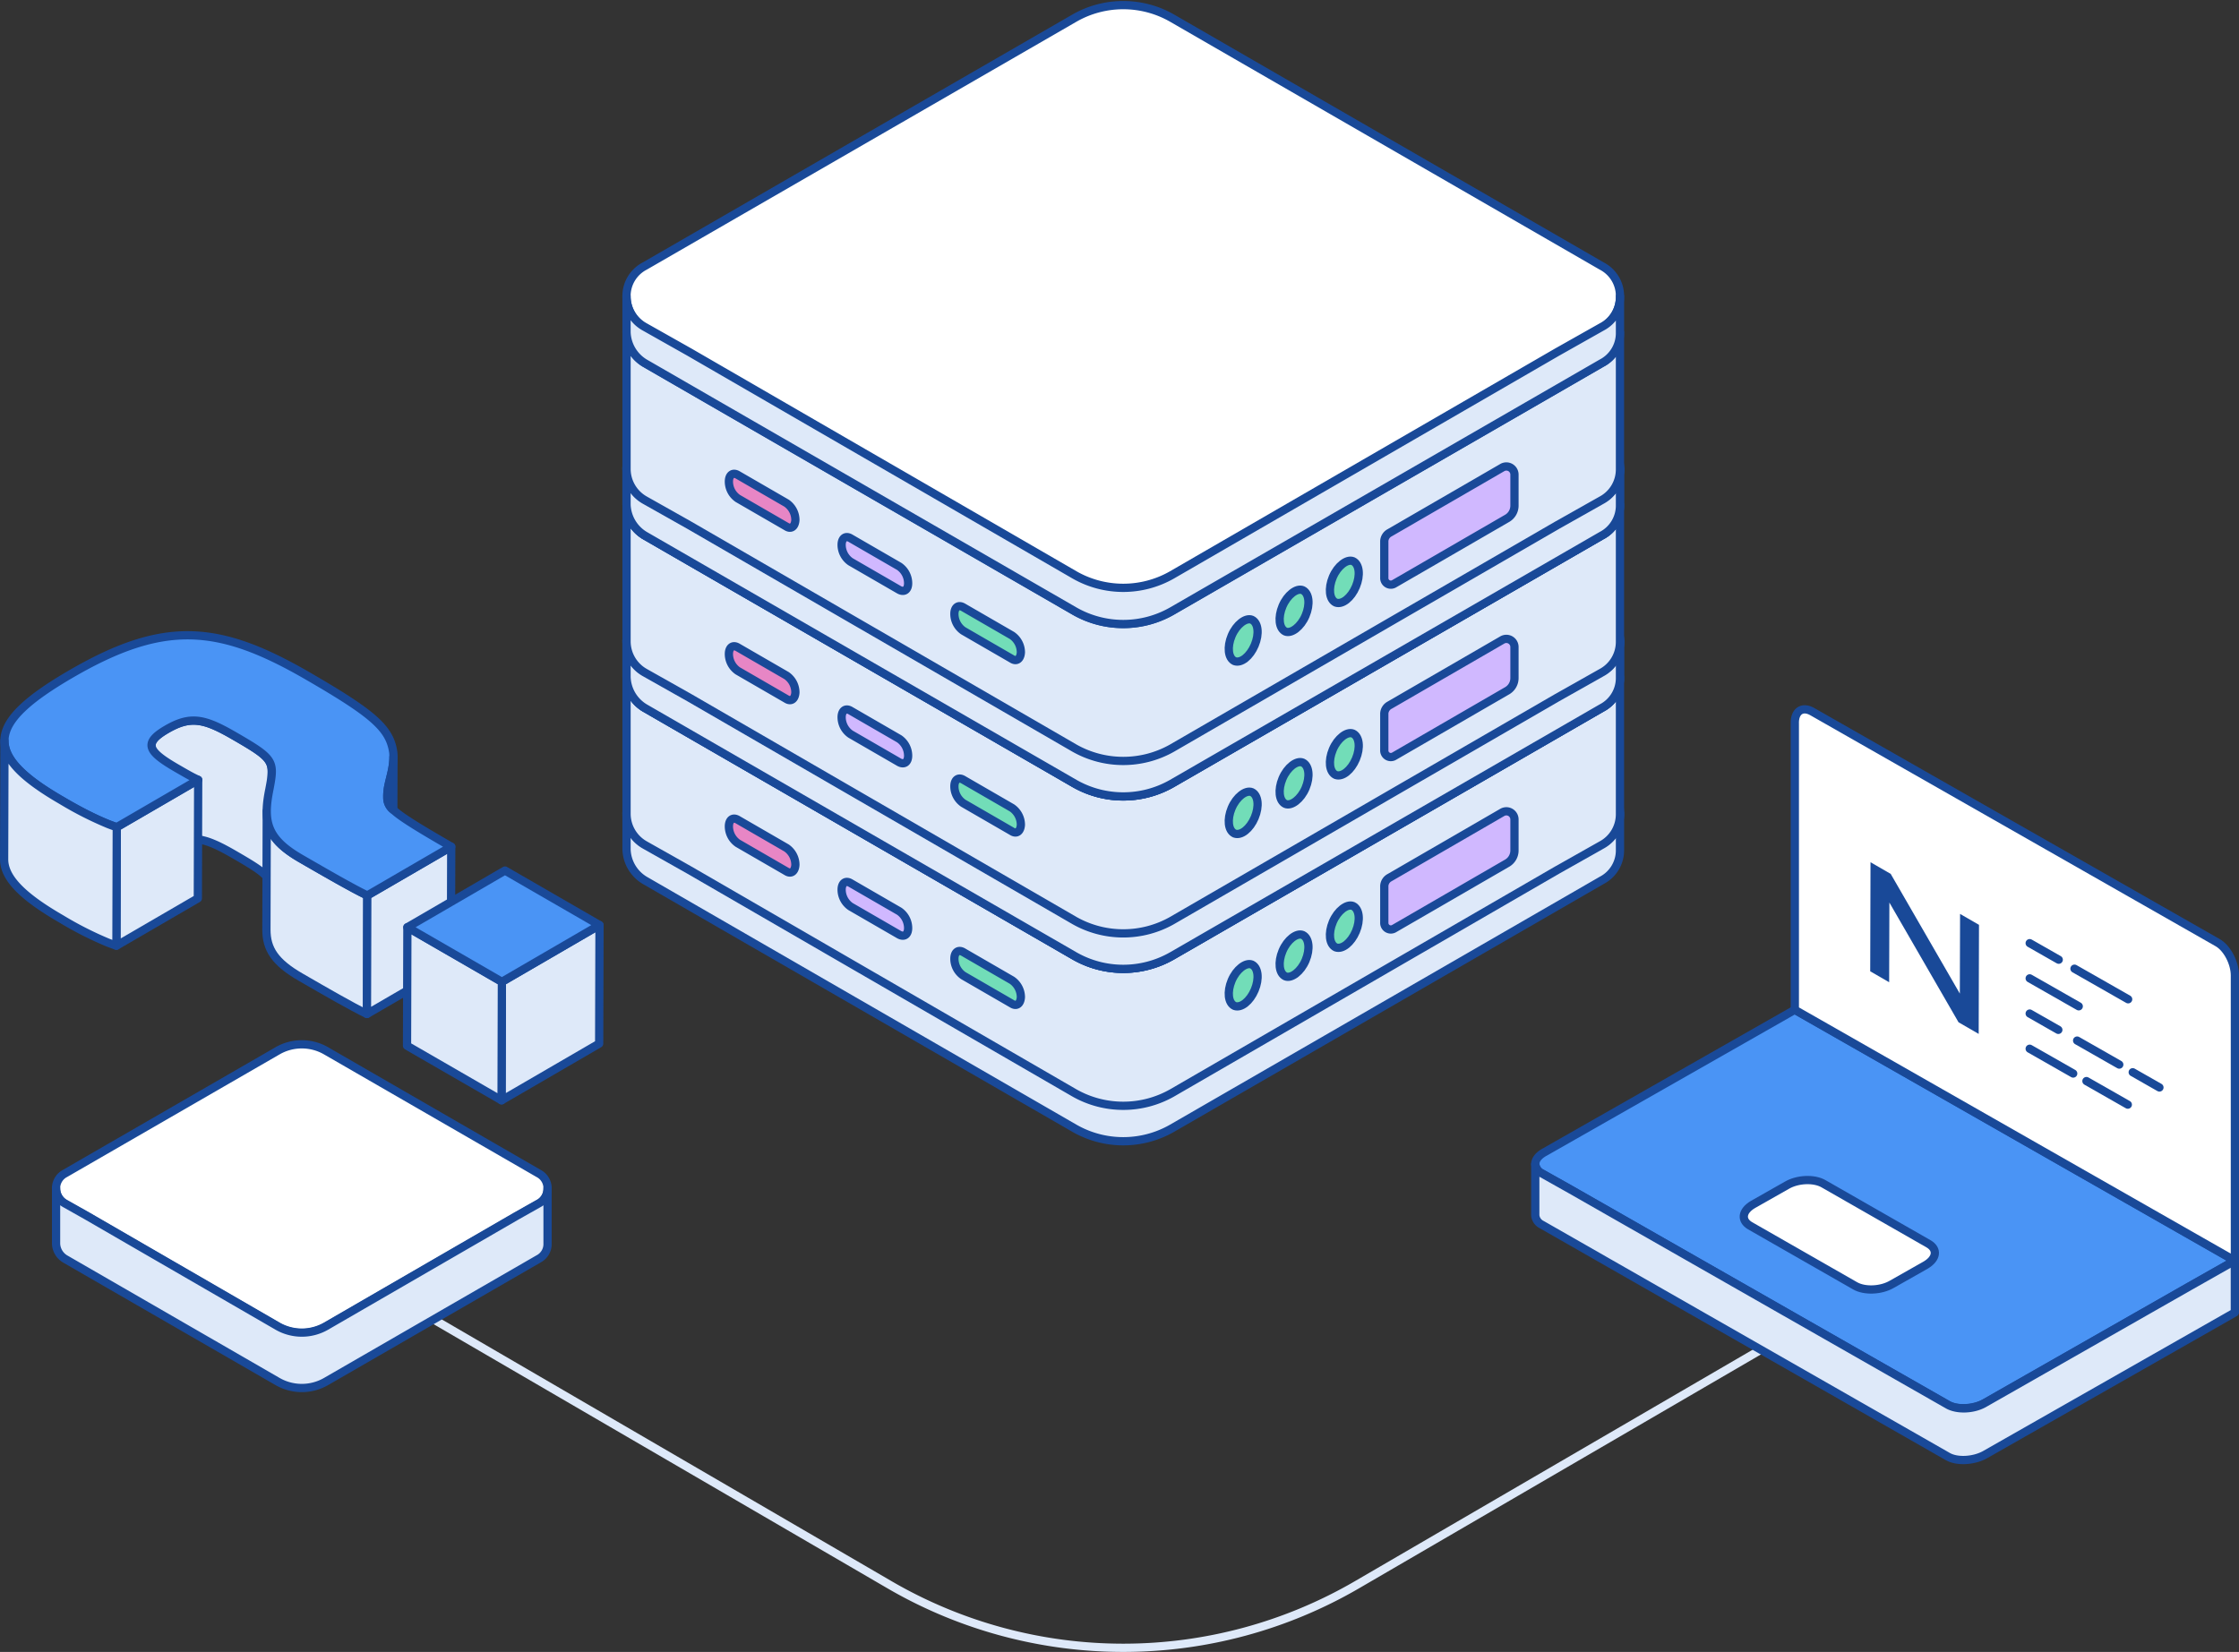 <svg xmlns="http://www.w3.org/2000/svg" width="542.802" height="400.57" viewBox="0 0 542.802 400.57">
  <rect x="0" y="0" width="542.802" height="400.57" fill="#333333" stroke="none"/>
  <g id="Why_do_you_want_to_have_a_VPS_" data-name="Why do you want to have a VPS?" transform="translate(4878.707 -1187.125)">
    <g id="Group_4759" data-name="Group 4759">
      <g id="Group_4763" data-name="Group 4763">
        <g id="Group_4759-2" data-name="Group 4759-2">
          <g id="Group_57" data-name="Group 57">
            <g id="Group_56" data-name="Group 56">
              <g id="Group_55" data-name="Group 55">
                <path id="Path_5255" data-name="Path 5255" d="M-4500.942,1398.114l-93.4,54.043a23.81,23.81,0,0,1-23.558,0l-93.4-54.043,93.4-54.043a23.8,23.8,0,0,1,23.558,0Z" fill="#fff" stroke="#194998" stroke-linecap="round" stroke-linejoin="round" stroke-width="2"/>
              </g>
            </g>
            <g id="Group_56-2" data-name="Group 56-2">
              <g id="Group_55-2" data-name="Group 55-2">
                <path id="Path_5256" data-name="Path 5256" d="M-4485.976,1384.535a8.489,8.489,0,0,1-4.435,7.481l-10.809,6.1-93.4,54.043a23.811,23.811,0,0,1-23.556,0l-93.4-54.043-10.809-6.1a8.734,8.734,0,0,1-4.435-7.481,8.2,8.2,0,0,1,4.435-7.484l104.208-60.14a23.8,23.8,0,0,1,23.556,0l104.208,60.14A8.192,8.192,0,0,1-4485.976,1384.535Z" fill="#fff" stroke="#194998" stroke-linecap="round" stroke-linejoin="round" stroke-width="2"/>
              </g>
            </g>
          </g>
          <path id="Path_5257" data-name="Path 5257" d="M-4485.976,1384.348v8.773a8.2,8.2,0,0,1-4.435,7.483l-104.208,60.14a23.8,23.8,0,0,1-23.556,0l-104.208-60.14a9.09,9.09,0,0,1-4.435-7.483v-8.773a8.487,8.487,0,0,0,4.435,7.481l10.809,6.1,93.4,54.043a23.81,23.81,0,0,0,23.556,0l93.4-54.043,10.809-6.1A8.191,8.191,0,0,0-4485.976,1384.348Z" fill="#dee9f9" stroke="#194998" stroke-linecap="round" stroke-linejoin="round" stroke-width="2"/>
          <path id="Path_5258" data-name="Path 5258" d="M-4485.978,1351.317v33.229a8.457,8.457,0,0,1-4.44,7.472l-10.81,6.1-93.379,54.054a23.952,23.952,0,0,1-11.791,3.094,23.974,23.974,0,0,1-11.791-3.094l-93.377-54.054-10.81-6.1a8.7,8.7,0,0,1-4.44-7.472v-33.229a9.055,9.055,0,0,0,4.44,7.474l15.8,9.125,88.384,51.022a23.672,23.672,0,0,0,11.791,3.125,23.675,23.675,0,0,0,11.791-3.125l88.386-51.022,15.8-9.125A8.169,8.169,0,0,0-4485.978,1351.317Z" fill="#dee9f9" stroke="#194998" stroke-linecap="round" stroke-linejoin="round" stroke-width="2"/>
        </g>
        <g id="Group_4760" data-name="Group 4760">
          <g id="Group_57-2" data-name="Group 57-2">
            <g id="Group_56-3" data-name="Group 56-3">
              <g id="Group_55-3" data-name="Group 55-3">
                <path id="Path_5259" data-name="Path 5259" d="M-4500.942,1356.306l-93.4,54.043a23.8,23.8,0,0,1-23.558,0l-93.4-54.043,93.4-54.043a23.82,23.82,0,0,1,23.558,0Z" fill="#fff" stroke="#194998" stroke-linecap="round" stroke-linejoin="round" stroke-width="2"/>
              </g>
            </g>
            <g id="Group_56-4" data-name="Group 56-4">
              <g id="Group_55-4" data-name="Group 55-4">
                <path id="Path_5260" data-name="Path 5260" d="M-4485.976,1342.726a8.493,8.493,0,0,1-4.435,7.484l-10.809,6.1-93.4,54.043a23.8,23.8,0,0,1-23.556,0l-93.4-54.043-10.809-6.1a8.739,8.739,0,0,1-4.435-7.484,8.2,8.2,0,0,1,4.435-7.483l104.208-60.14a23.81,23.81,0,0,1,23.556,0l104.208,60.14A8.2,8.2,0,0,1-4485.976,1342.726Z" fill="#fff" stroke="#194998" stroke-linecap="round" stroke-linejoin="round" stroke-width="2"/>
              </g>
            </g>
          </g>
          <path id="Path_5261" data-name="Path 5261" d="M-4485.976,1342.543v8.775a8.19,8.19,0,0,1-4.435,7.482l-104.207,60.143a23.81,23.81,0,0,1-23.556,0l-104.208-60.142a9.088,9.088,0,0,1-4.435-7.482v-8.776a8.492,8.492,0,0,0,4.435,7.483l10.809,6.1,93.4,54.043a23.8,23.8,0,0,0,23.556,0l93.4-54.043,10.809-6.1A8.2,8.2,0,0,0-4485.976,1342.543Z" fill="#dee9f9" stroke="#194998" stroke-linecap="round" stroke-linejoin="round" stroke-width="2"/>
        </g>
        <g id="Group_4761" data-name="Group 4761">
          <path id="Path_5262" data-name="Path 5262" d="M-4543.113,1401.935v8.892a1.587,1.587,0,0,0,1.486,1.682,1.591,1.591,0,0,0,.954-.248l27.255-15.779a3.559,3.559,0,0,0,1.864-3.156v-7.453a1.972,1.972,0,0,0-1.924-2.018,1.977,1.977,0,0,0-1.088.3l-27.255,15.78A2.425,2.425,0,0,0-4543.113,1401.935Z" fill="#d0b8ff" stroke="#194998" stroke-linecap="round" stroke-linejoin="round" stroke-width="2"/>
          <path id="Path_5263" data-name="Path 5263" d="M-4554.875,1416.852c-1.578-.718-1.866-3.442-.718-6.168s3.444-4.448,4.878-3.874c1.578.718,1.864,3.444.718,6.168S-4553.3,1417.426-4554.875,1416.852Z" fill="#72ddb8" stroke="#194998" stroke-linecap="round" stroke-linejoin="round" stroke-width="2"/>
          <path id="Path_5264" data-name="Path 5264" d="M-4567.069,1423.882c-1.578-.718-1.864-3.444-.716-6.169s3.442-4.446,4.876-3.872c1.578.716,1.866,3.442.718,6.168S-4565.635,1424.456-4567.069,1423.882Z" fill="#72ddb8" stroke="#194998" stroke-linecap="round" stroke-linejoin="round" stroke-width="2"/>
          <path id="Path_5265" data-name="Path 5265" d="M-4579.4,1431.054c-1.578-.718-1.866-3.444-.718-6.168s3.442-4.448,4.878-3.874c1.578.718,1.864,3.444.716,6.168S-4577.826,1431.628-4579.4,1431.054Z" fill="#72ddb8" stroke="#194998" stroke-linecap="round" stroke-linejoin="round" stroke-width="2"/>
        </g>
        <g id="Group_4762" data-name="Group 4762">
          <path id="Path_5266" data-name="Path 5266" d="M-4660.712,1413.771l-11.791-6.816a5,5,0,0,1-2.167-4.092c0-1.6.964-2.325,2.167-1.6l11.791,6.816a4.994,4.994,0,0,1,2.165,4.093C-4658.547,1413.771-4659.509,1414.409-4660.712,1413.771Z" fill="#d0b8ff" stroke="#194998" stroke-linecap="round" stroke-linejoin="round" stroke-width="2"/>
          <path id="Path_5267" data-name="Path 5267" d="M-4688.046,1398.424l-11.789-6.816a4.99,4.99,0,0,1-2.165-4.093c0-1.6.96-2.325,2.165-1.6l11.789,6.816a5,5,0,0,1,2.167,4.092C-4685.957,1398.424-4686.922,1399.145-4688.046,1398.424Z" fill="#e786c5" stroke="#194998" stroke-linecap="round" stroke-linejoin="round" stroke-width="2"/>
          <path id="Path_5268" data-name="Path 5268" d="M-4633.378,1430.519l-11.791-6.818a4.993,4.993,0,0,1-2.165-4.091c0-1.6.962-2.327,2.165-1.6l11.791,6.818a5,5,0,0,1,2.165,4.091C-4631.292,1430.519-4632.255,1431.241-4633.378,1430.519Z" fill="#72ddb8" stroke="#194998" stroke-linecap="round" stroke-linejoin="round" stroke-width="2"/>
        </g>
      </g>
      <g id="Group_4768" data-name="Group 4768">
        <g id="Group_4764" data-name="Group 4764">
          <g id="Group_57-3" data-name="Group 57-3">
            <g id="Group_56-5" data-name="Group 56-5">
              <g id="Group_55-5" data-name="Group 55-5">
                <path id="Path_5269" data-name="Path 5269" d="M-4500.942,1356.307l-93.4,54.043a23.8,23.8,0,0,1-23.558,0l-93.4-54.043,93.4-54.043a23.82,23.82,0,0,1,23.558,0Z" fill="#fff" stroke="#194998" stroke-linecap="round" stroke-linejoin="round" stroke-width="2"/>
              </g>
            </g>
            <g id="Group_56-6" data-name="Group 56-6">
              <g id="Group_55-6" data-name="Group 55-6">
                <path id="Path_5270" data-name="Path 5270" d="M-4485.976,1342.727a8.493,8.493,0,0,1-4.435,7.484l-10.809,6.1-93.4,54.043a23.8,23.8,0,0,1-23.556,0l-93.4-54.043-10.809-6.1a8.739,8.739,0,0,1-4.435-7.484,8.2,8.2,0,0,1,4.435-7.483l104.208-60.14a23.81,23.81,0,0,1,23.556,0l104.208,60.14A8.2,8.2,0,0,1-4485.976,1342.727Z" fill="#fff" stroke="#194998" stroke-linecap="round" stroke-linejoin="round" stroke-width="2"/>
              </g>
            </g>
          </g>
          <path id="Path_5271" data-name="Path 5271" d="M-4485.976,1342.544v8.775a8.19,8.19,0,0,1-4.435,7.482l-104.207,60.143a23.81,23.81,0,0,1-23.556,0l-104.208-60.142a9.088,9.088,0,0,1-4.435-7.482v-8.776a8.492,8.492,0,0,0,4.435,7.483l10.809,6.1,93.4,54.043a23.8,23.8,0,0,0,23.556,0l93.4-54.043,10.809-6.1A8.2,8.2,0,0,0-4485.976,1342.544Z" fill="#dee9f9" stroke="#194998" stroke-linecap="round" stroke-linejoin="round" stroke-width="2"/>
          <path id="Path_5272" data-name="Path 5272" d="M-4485.978,1309.512v33.23a8.46,8.46,0,0,1-4.44,7.472l-10.81,6.095-93.379,54.054a23.962,23.962,0,0,1-11.791,3.092,23.962,23.962,0,0,1-11.791-3.092l-93.377-54.054-10.81-6.095a8.7,8.7,0,0,1-4.44-7.472v-33.23a9.047,9.047,0,0,0,4.44,7.472l15.8,9.127,88.384,51.022a23.67,23.67,0,0,0,11.791,3.123,23.663,23.663,0,0,0,11.791-3.123l88.386-51.022,15.8-9.127A8.164,8.164,0,0,0-4485.978,1309.512Z" fill="#dee9f9" stroke="#194998" stroke-linecap="round" stroke-linejoin="round" stroke-width="2"/>
        </g>
        <g id="Group_4765" data-name="Group 4765">
          <g id="Group_57-4" data-name="Group 57-4">
            <g id="Group_56-7" data-name="Group 56-7">
              <g id="Group_55-7" data-name="Group 55-7">
                <path id="Path_5273" data-name="Path 5273" d="M-4500.942,1314.5l-93.4,54.043a23.815,23.815,0,0,1-23.558,0l-93.4-54.043,93.4-54.043a23.8,23.8,0,0,1,23.558,0Z" fill="#fff" stroke="#194998" stroke-linecap="round" stroke-linejoin="round" stroke-width="2"/>
              </g>
            </g>
            <g id="Group_56-8" data-name="Group 56-8">
              <g id="Group_55-8" data-name="Group 55-8">
                <path id="Path_5274" data-name="Path 5274" d="M-4485.976,1300.92a8.493,8.493,0,0,1-4.435,7.484l-10.809,6.1-93.4,54.043a23.8,23.8,0,0,1-23.556,0l-93.4-54.043-10.809-6.1a8.739,8.739,0,0,1-4.435-7.484,8.2,8.2,0,0,1,4.435-7.483l104.208-60.14a23.8,23.8,0,0,1,23.556,0l104.208,60.14A8.2,8.2,0,0,1-4485.976,1300.92Z" fill="#fff" stroke="#194998" stroke-linecap="round" stroke-linejoin="round" stroke-width="2"/>
              </g>
            </g>
          </g>
          <path id="Path_5275" data-name="Path 5275" d="M-4485.976,1300.734v8.773a8.2,8.2,0,0,1-4.435,7.483l-104.208,60.14a23.8,23.8,0,0,1-23.556,0l-104.208-60.14a9.091,9.091,0,0,1-4.435-7.483v-8.773a8.492,8.492,0,0,0,4.435,7.483l10.809,6.1,93.4,54.043a23.8,23.8,0,0,0,23.556,0l93.4-54.043,10.809-6.1A8.2,8.2,0,0,0-4485.976,1300.734Z" fill="#dee9f9" stroke="#194998" stroke-linecap="round" stroke-linejoin="round" stroke-width="2"/>
        </g>
        <g id="Group_4766" data-name="Group 4766">
          <path id="Path_5276" data-name="Path 5276" d="M-4543.113,1360.129v8.892a1.587,1.587,0,0,0,1.489,1.681,1.59,1.59,0,0,0,.951-.247l27.255-15.779a3.562,3.562,0,0,0,1.864-3.156v-7.458a1.971,1.971,0,0,0-1.924-2.017,1.969,1.969,0,0,0-1.088.3l-27.255,15.777A2.43,2.43,0,0,0-4543.113,1360.129Z" fill="#d0b8ff" stroke="#194998" stroke-linecap="round" stroke-linejoin="round" stroke-width="2"/>
          <path id="Path_5277" data-name="Path 5277" d="M-4554.875,1375.046c-1.578-.718-1.866-3.444-.718-6.17s3.444-4.446,4.878-3.872c1.578.716,1.864,3.442.718,6.168S-4553.3,1375.62-4554.875,1375.046Z" fill="#72ddb8" stroke="#194998" stroke-linecap="round" stroke-linejoin="round" stroke-width="2"/>
          <path id="Path_5278" data-name="Path 5278" d="M-4567.069,1382.074c-1.578-.716-1.864-3.442-.716-6.167s3.442-4.446,4.876-3.874c1.578.718,1.866,3.444.718,6.17S-4565.635,1382.648-4567.069,1382.074Z" fill="#72ddb8" stroke="#194998" stroke-linecap="round" stroke-linejoin="round" stroke-width="2"/>
          <path id="Path_5279" data-name="Path 5279" d="M-4579.4,1389.247c-1.578-.718-1.866-3.444-.718-6.169s3.442-4.446,4.878-3.872c1.578.716,1.864,3.442.716,6.168S-4577.826,1389.82-4579.4,1389.247Z" fill="#72ddb8" stroke="#194998" stroke-linecap="round" stroke-linejoin="round" stroke-width="2"/>
        </g>
        <g id="Group_4767" data-name="Group 4767">
          <path id="Path_5280" data-name="Path 5280" d="M-4660.712,1371.965l-11.791-6.818a5,5,0,0,1-2.167-4.091c0-1.6.964-2.327,2.167-1.6l11.791,6.818a5,5,0,0,1,2.165,4.091C-4658.547,1371.965-4659.509,1372.607-4660.712,1371.965Z" fill="#d0b8ff" stroke="#194998" stroke-linecap="round" stroke-linejoin="round" stroke-width="2"/>
          <path id="Path_5281" data-name="Path 5281" d="M-4688.046,1356.623l-11.789-6.818a4.988,4.988,0,0,1-2.165-4.091c0-1.6.96-2.327,2.165-1.6l11.789,6.816a4.993,4.993,0,0,1,2.167,4.091C-4685.957,1356.623-4686.922,1357.34-4688.046,1356.623Z" fill="#e786c5" stroke="#194998" stroke-linecap="round" stroke-linejoin="round" stroke-width="2"/>
          <path id="Path_5282" data-name="Path 5282" d="M-4633.378,1388.713l-11.791-6.816a4.994,4.994,0,0,1-2.165-4.091c0-1.6.962-2.327,2.165-1.6l11.791,6.818a5,5,0,0,1,2.165,4.091C-4631.292,1388.713-4632.255,1389.434-4633.378,1388.713Z" fill="#72ddb8" stroke="#194998" stroke-linecap="round" stroke-linejoin="round" stroke-width="2"/>
        </g>
      </g>
      <g id="Group_4773" data-name="Group 4773">
        <g id="Group_4769" data-name="Group 4769">
          <g id="Group_57-5" data-name="Group 57-5">
            <g id="Group_56-9" data-name="Group 56-9">
              <g id="Group_55-9" data-name="Group 55-9">
                <path id="Path_5283" data-name="Path 5283" d="M-4500.942,1314.5l-93.4,54.043a23.815,23.815,0,0,1-23.558,0l-93.4-54.043,93.4-54.043a23.8,23.8,0,0,1,23.558,0Z" fill="#fff" stroke="#194998" stroke-linecap="round" stroke-linejoin="round" stroke-width="2"/>
              </g>
            </g>
            <g id="Group_56-10" data-name="Group 56-10">
              <g id="Group_55-10" data-name="Group 55-10">
                <path id="Path_5284" data-name="Path 5284" d="M-4485.976,1300.919a8.493,8.493,0,0,1-4.435,7.484l-10.809,6.1-93.4,54.043a23.8,23.8,0,0,1-23.556,0l-93.4-54.043-10.809-6.1a8.739,8.739,0,0,1-4.435-7.484,8.2,8.2,0,0,1,4.435-7.483l104.208-60.14a23.8,23.8,0,0,1,23.556,0l104.208,60.14A8.2,8.2,0,0,1-4485.976,1300.919Z" fill="#fff" stroke="#194998" stroke-linecap="round" stroke-linejoin="round" stroke-width="2"/>
              </g>
            </g>
          </g>
          <path id="Path_5285" data-name="Path 5285" d="M-4485.976,1300.733v8.773a8.2,8.2,0,0,1-4.435,7.483l-104.208,60.14a23.8,23.8,0,0,1-23.556,0l-104.208-60.14a9.091,9.091,0,0,1-4.435-7.483v-8.773a8.492,8.492,0,0,0,4.435,7.483l10.809,6.1,93.4,54.043a23.8,23.8,0,0,0,23.556,0l93.4-54.043,10.809-6.1A8.2,8.2,0,0,0-4485.976,1300.733Z" fill="#dee9f9" stroke="#194998" stroke-linecap="round" stroke-linejoin="round" stroke-width="2"/>
          <path id="Path_5286" data-name="Path 5286" d="M-4485.978,1267.7v33.228a8.456,8.456,0,0,1-4.44,7.473l-10.81,6.095-93.379,54.054a23.962,23.962,0,0,1-11.791,3.094,23.973,23.973,0,0,1-11.791-3.094l-93.377-54.054-10.81-6.095a8.7,8.7,0,0,1-4.44-7.473V1267.7a9.051,9.051,0,0,0,4.44,7.472l15.8,9.127,88.384,51.022a23.669,23.669,0,0,0,11.791,3.123,23.662,23.662,0,0,0,11.791-3.123l88.386-51.022,15.8-9.127A8.167,8.167,0,0,0-4485.978,1267.7Z" fill="#dee9f9" stroke="#194998" stroke-linecap="round" stroke-linejoin="round" stroke-width="2"/>
        </g>
        <g id="Group_4770" data-name="Group 4770">
          <g id="Group_57-6" data-name="Group 57-6">
            <g id="Group_56-11" data-name="Group 56-11">
              <g id="Group_55-11" data-name="Group 55-11">
                <path id="Path_5287" data-name="Path 5287" d="M-4500.942,1272.694l-93.4,54.043a23.81,23.81,0,0,1-23.558,0l-93.4-54.043,93.4-54.045a23.815,23.815,0,0,1,23.558,0Z" fill="#fff" stroke="#194998" stroke-linecap="round" stroke-linejoin="round" stroke-width="2"/>
              </g>
            </g>
            <g id="Group_56-12" data-name="Group 56-12">
              <g id="Group_55-12" data-name="Group 55-12">
                <path id="Path_5288" data-name="Path 5288" d="M-4485.976,1259.114a8.489,8.489,0,0,1-4.435,7.481l-10.809,6.1-93.4,54.043a23.81,23.81,0,0,1-23.556,0l-93.4-54.043-10.809-6.1a8.734,8.734,0,0,1-4.435-7.481,8.192,8.192,0,0,1,4.435-7.484l104.211-60.145a23.81,23.81,0,0,1,23.556,0l104.208,60.142A8.193,8.193,0,0,1-4485.976,1259.114Z" fill="#fff" stroke="#194998" stroke-linecap="round" stroke-linejoin="round" stroke-width="2"/>
              </g>
            </g>
          </g>
          <path id="Path_5289" data-name="Path 5289" d="M-4485.976,1258.927v8.773a8.2,8.2,0,0,1-4.435,7.483l-104.208,60.14a23.81,23.81,0,0,1-23.556,0l-104.208-60.14a9.09,9.09,0,0,1-4.435-7.483v-8.773a8.487,8.487,0,0,0,4.435,7.481l10.809,6.1,93.4,54.043a23.81,23.81,0,0,0,23.556,0l93.4-54.043,10.809-6.1A8.191,8.191,0,0,0-4485.976,1258.927Z" fill="#dee9f9" stroke="#194998" stroke-linecap="round" stroke-linejoin="round" stroke-width="2"/>
        </g>
        <g id="Group_4771" data-name="Group 4771">
          <path id="Path_5290" data-name="Path 5290" d="M-4543.113,1318.321v8.892a1.588,1.588,0,0,0,1.49,1.682,1.593,1.593,0,0,0,.95-.246l27.255-15.779a3.562,3.562,0,0,0,1.864-3.156v-7.458a1.971,1.971,0,0,0-1.924-2.018,1.977,1.977,0,0,0-1.088.3l-27.255,15.779A2.427,2.427,0,0,0-4543.113,1318.321Z" fill="#d0b8ff" stroke="#194998" stroke-linecap="round" stroke-linejoin="round" stroke-width="2"/>
          <path id="Path_5291" data-name="Path 5291" d="M-4554.875,1333.238c-1.578-.716-1.866-3.442-.718-6.168s3.444-4.446,4.878-3.874c1.578.718,1.864,3.444.718,6.169S-4553.3,1333.812-4554.875,1333.238Z" fill="#72ddb8" stroke="#194998" stroke-linecap="round" stroke-linejoin="round" stroke-width="2"/>
          <path id="Path_5292" data-name="Path 5292" d="M-4567.069,1340.268c-1.578-.718-1.864-3.444-.716-6.168s3.442-4.448,4.876-3.874c1.578.718,1.866,3.442.718,6.168S-4565.635,1340.838-4567.069,1340.268Z" fill="#72ddb8" stroke="#194998" stroke-linecap="round" stroke-linejoin="round" stroke-width="2"/>
          <path id="Path_5293" data-name="Path 5293" d="M-4579.4,1347.44c-1.578-.716-1.866-3.442-.718-6.168s3.442-4.448,4.878-3.874c1.578.718,1.864,3.444.716,6.17S-4577.826,1348.014-4579.4,1347.44Z" fill="#72ddb8" stroke="#194998" stroke-linecap="round" stroke-linejoin="round" stroke-width="2"/>
        </g>
        <g id="Group_4772" data-name="Group 4772">
          <path id="Path_5294" data-name="Path 5294" d="M-4660.712,1330.157l-11.791-6.816a5,5,0,0,1-2.167-4.093c0-1.6.964-2.325,2.167-1.6l11.791,6.818a4.99,4.99,0,0,1,2.165,4.091C-4658.547,1330.157-4659.509,1330.8-4660.712,1330.157Z" fill="#d0b8ff" stroke="#194998" stroke-linecap="round" stroke-linejoin="round" stroke-width="2"/>
          <path id="Path_5295" data-name="Path 5295" d="M-4688.046,1314.81l-11.789-6.817A4.988,4.988,0,0,1-4702,1303.9c0-1.6.96-2.327,2.165-1.6l11.789,6.818a4.993,4.993,0,0,1,2.167,4.091C-4685.957,1314.81-4686.922,1315.533-4688.046,1314.81Z" fill="#e786c5" stroke="#194998" stroke-linecap="round" stroke-linejoin="round" stroke-width="2"/>
          <path id="Path_5296" data-name="Path 5296" d="M-4633.378,1346.906l-11.791-6.818a4.993,4.993,0,0,1-2.165-4.091c0-1.6.962-2.325,2.165-1.6l11.791,6.816a5,5,0,0,1,2.165,4.093C-4631.292,1346.906-4632.255,1347.627-4633.378,1346.906Z" fill="#72ddb8" stroke="#194998" stroke-linecap="round" stroke-linejoin="round" stroke-width="2"/>
        </g>
      </g>
      <g id="Group_359" data-name="Group 359">
        <g id="Group_358" data-name="Group 358">
          <g id="Group_353" data-name="Group 353">
            <path id="Path_3247" data-name="Path 3247" d="M-4822.1,1365.459c-.472-.271-.924-.526-1.363-.767-.138-.079-.272-.146-.408-.222-.293-.159-.585-.313-.866-.457-.159-.082-.312-.157-.47-.233-.246-.124-.492-.244-.731-.355-.159-.075-.317-.144-.472-.211-.22-.1-.446-.2-.663-.286-.071-.027-.146-.064-.215-.091-.131-.053-.257-.1-.386-.144l-.27-.1c-.3-.106-.59-.2-.876-.282l-.015-.005c-.084-.024-.166-.038-.253-.062-.215-.054-.43-.117-.641-.158l-.04-.007-.138-.026c-.169-.033-.339-.065-.508-.089-.069-.011-.138-.015-.208-.024s-.128-.015-.191-.02-.128-.017-.19-.022c-.184-.016-.368-.026-.55-.031h-.546c-.106,0-.211.014-.315.022a1.821,1.821,0,0,0-.182.013.692.692,0,0,0-.111.006c-.211.022-.423.056-.636.091l-.106.015h-.013q-.4.073-.813.186c-.08.022-.166.049-.246.071-.118.035-.235.065-.355.1-.078.026-.157.06-.235.087-.117.04-.233.082-.35.128-.188.071-.375.147-.565.229-.117.049-.231.1-.35.149-.208.1-.421.2-.636.31-.1.049-.2.1-.3.151-.319.166-.645.344-.98.539-.124.071-.244.144-.363.215s-.233.146-.348.22l-.206.127q-.36.233-.676.457l-.1.075q-.256.189-.477.372c-.055.045-.111.091-.162.138s-.118.1-.171.146c-.071.066-.133.131-.2.2-.026.027-.057.053-.08.078-.109.117-.213.232-.3.346-.013.016-.022.033-.035.051-.049.064-.087.126-.129.19s-.093.126-.128.188c-.015.028-.022.053-.036.078-.024.044-.044.089-.064.135s-.051.1-.069.146-.031.111-.046.166c-.011.033-.021.066-.029.1a.428.428,0,0,1-.016.055,2,2,0,0,0-.038.32v.046l-.08,28.736a1.867,1.867,0,0,1,.055-.423,1.016,1.016,0,0,1,.029-.1,2.046,2.046,0,0,1,.117-.311c.02-.044.04-.088.062-.133.047-.088.107-.177.166-.266.042-.064.08-.126.128-.188a4.786,4.786,0,0,1,.341-.4c.024-.026.055-.053.078-.076.111-.111.237-.228.37-.344.057-.045.106-.091.162-.137.148-.124.306-.248.479-.373.033-.024.064-.05.1-.075.208-.149.435-.3.676-.457l.2-.128c.228-.142.459-.286.712-.434.335-.195.663-.372.98-.539.1-.056.2-.1.3-.153.217-.109.43-.211.638-.308.117-.055.231-.1.348-.151.189-.082.379-.158.565-.228.118-.045.233-.087.35-.129.2-.067.4-.131.592-.187.082-.024.166-.051.246-.073.275-.075.552-.138.825-.188l.1-.014c.25-.042.5-.075.745-.1.06-.005.122-.007.182-.013.237-.015.476-.024.714-.024h.1c.261.006.523.024.787.051.066.007.128.014.193.023.237.027.474.066.718.11.046.011.091.014.138.023.221.047.452.108.681.166.086.023.166.04.253.066.292.082.589.18.889.286.089.031.18.067.271.1.2.074.4.154.6.237.217.088.439.184.663.282.155.069.312.137.47.211.24.111.486.235.734.357.155.076.308.149.466.233.282.144.574.3.869.459.135.075.266.142.406.219.443.242.891.5,1.361.767,7.319,4.225,9.293,5.555,9.282,8.79l.08-28.736C-4812.807,1371.011-4814.781,1369.681-4822.1,1365.459Z" fill="#dee9f9" stroke="#194998" stroke-linecap="round" stroke-linejoin="round" stroke-width="2"/>
            <g id="Group_348" data-name="Group 348">
              <path id="Path_3248" data-name="Path 3248" d="M-4830.662,1376.232l-.082,28.736-19.744,11.476.082-28.738Z" fill="#dee9f9" stroke="#194998" stroke-linecap="round" stroke-linejoin="round" stroke-width="2"/>
            </g>
            <path id="Path_3251" data-name="Path 3251" d="M-4805.746,1395.329c-6.17-3.562-8.307-6.775-8.292-11.55l-.082,28.736c-.015,4.776,2.123,7.988,8.292,11.55,6.374,3.681,12.294,7.1,16.087,8.936l.082-28.74C-4793.457,1402.426-4799.377,1399.008-4805.746,1395.329Z" fill="#dee9f9" stroke="#194998" stroke-linecap="round" stroke-linejoin="round" stroke-width="2"/>
            <g id="Group_351" data-name="Group 351">
              <path id="Path_3252" data-name="Path 3252" d="M-4769.316,1392.44l-.08,28.736L-4789.745,1433l.08-28.736Z" fill="#dee9f9" stroke="#194998" stroke-linecap="round" stroke-linejoin="round" stroke-width="2"/>
            </g>
            <g id="Group_352" data-name="Group 352">
              <path id="Path_3253" data-name="Path 3253" d="M-4769.312,1392.44l-14.141,8.214-1.425.833-4.787,2.777c-3.786-1.833-9.708-5.253-16.084-8.934-8.192-4.73-9.276-8.846-7.649-16.822,1.319-6.918,1.162-7.354-8.7-13.052-7.128-4.116-10.463-4.816-16.186-1.489s-4.665,5.346,2.469,9.46c2.729,1.578,3.489,2.017,5.153,2.8l-19.748,11.479c-3.631-1.226-7.121-2.89-13.347-6.487-19.416-11.209-18.254-18.74,2.25-30.655,22.463-13.052,35.626-12.091,57.174.344,16.231,9.376,20.185,12.882,20.976,18.755a10.169,10.169,0,0,1,.035,1.042c-.007,2.658-.8,4.843-1.228,6.981a12.693,12.693,0,0,0-.266,2.391v.022c0,.14,0,.282,0,.423a3.677,3.677,0,0,0,1.454,2.976C-4781.588,1385.17-4777.718,1387.59-4769.312,1392.44Z" fill="#4a94f5" stroke="#194998" stroke-linecap="round" stroke-linejoin="round" stroke-width="2"/>
            </g>
            <path id="Path_3254" data-name="Path 3254" d="M-4783.323,1370.708l-.035,12.789a3.654,3.654,0,0,1-1.454-2.974c-.007-.142-.007-.282-.007-.425v-.02a12.538,12.538,0,0,1,.268-2.391C-4784.123,1375.552-4783.329,1373.368-4783.323,1370.708Z" fill="#dee9f9" stroke="#194998" stroke-linecap="round" stroke-linejoin="round" stroke-width="2"/>
          </g>
          <g id="Group_357" data-name="Group 357">
            <g id="Group_354" data-name="Group 354">
              <path id="Path_3255" data-name="Path 3255" d="M-4733.368,1411.448l-.082,28.736-23.667,13.755.082-28.736Z" fill="#dee9f9" stroke="#194998" stroke-linecap="round" stroke-linejoin="round" stroke-width="2"/>
            </g>
            <g id="Group_355" data-name="Group 355">
              <path id="Path_3256" data-name="Path 3256" d="M-4757.035,1425.2l-.08,28.736-22.913-13.229.082-28.736Z" fill="#dee9f9" stroke="#194998" stroke-linecap="round" stroke-linejoin="round" stroke-width="2"/>
            </g>
            <g id="Group_356" data-name="Group 356">
              <path id="Path_3257" data-name="Path 3257" d="M-4756.281,1398.22l22.913,13.229-23.667,13.755-22.911-13.23Z" fill="#4a94f5" stroke="#194998" stroke-linecap="round" stroke-linejoin="round" stroke-width="2"/>
            </g>
          </g>
        </g>
        <g id="Group_349" data-name="Group 349">
          <path id="Path_3249" data-name="Path 3249" d="M-4852.5,1386.941a84.178,84.178,0,0,1-11.251-5.716c-9.307-5.375-13.886-9.9-13.873-14.473l-.082,28.736c-.013,4.572,4.566,9.1,13.875,14.475a84.516,84.516,0,0,0,11.25,5.716c.707.277,1.4.528,2.1.763l.08-28.736C-4851.1,1387.467-4851.8,1387.22-4852.5,1386.941Z" fill="#dee9f9" stroke="#194998" stroke-linecap="round" stroke-linejoin="round" stroke-width="2"/>
        </g>
      </g>
      <path id="Path_5297" data-name="Path 5297" d="M-4433.991,1504.031l-115.74,67.372a112.64,112.64,0,0,1-113.333,0l-115.74-67.372" fill="none" stroke="#dee9f9" stroke-linecap="round" stroke-linejoin="round" stroke-width="2"/>
      <g id="Group_4774" data-name="Group 4774">
        <g id="Group_57-7" data-name="Group 57-7">
          <g id="Group_56-13" data-name="Group 56-13">
            <g id="Group_55-13" data-name="Group 55-13">
              <path id="Path_5298" data-name="Path 5298" d="M-4753.367,1482.073l-46.207,26.737a11.776,11.776,0,0,1-11.654,0l-46.208-26.737,46.208-26.736a11.775,11.775,0,0,1,11.654,0Z" fill="#fff" stroke="#194998" stroke-linecap="round" stroke-linejoin="round" stroke-width="2"/>
            </g>
          </g>
          <g id="Group_56-14" data-name="Group 56-14">
            <g id="Group_55-14" data-name="Group 55-14">
              <path id="Path_5299" data-name="Path 5299" d="M-4745.962,1475.355a4.2,4.2,0,0,1-2.194,3.7l-5.348,3.016-46.207,26.737a11.78,11.78,0,0,1-11.656,0l-46.207-26.737-5.348-3.016a4.329,4.329,0,0,1-2.194-3.7,4.059,4.059,0,0,1,2.194-3.7l51.554-29.753a11.78,11.78,0,0,1,11.656,0l51.554,29.753A4.053,4.053,0,0,1-4745.962,1475.355Z" fill="#fff" stroke="#194998" stroke-linecap="round" stroke-linejoin="round" stroke-width="2"/>
            </g>
          </g>
        </g>
        <path id="Path_5300" data-name="Path 5300" d="M-4745.962,1475.263V1488.7a4.055,4.055,0,0,1-2.194,3.7l-51.554,29.753a11.78,11.78,0,0,1-11.656,0l-51.554-29.753a4.5,4.5,0,0,1-2.194-3.7v-13.436a4.2,4.2,0,0,0,2.194,3.7l5.348,3.017,46.207,26.738a11.785,11.785,0,0,0,11.656,0l46.207-26.738,5.348-3.017A4.051,4.051,0,0,0-4745.962,1475.263Z" fill="#dee9f9" stroke="#194998" stroke-linecap="round" stroke-linejoin="round" stroke-width="2"/>
      </g>
      <g id="Group_4775" data-name="Group 4775">
        <path id="Path_5301" data-name="Path 5301" d="M-4336.911,1492.821l-10.98,6.219-49.661,28.3c-2.675,1.452-6.694,1.72-8.968.4l-91.56-52.243-6.826-3.835a2.818,2.818,0,0,1-1.607-2.252c0-1.053.8-2.112,2.276-2.908l60.639-34.518Z" fill="#4a94f5" stroke="#194998" stroke-linecap="round" stroke-linejoin="round" stroke-width="2"/>
        <path id="Path_5302" data-name="Path 5302" d="M-4336.9,1423.651v69.176l-106.687-60.84v-69.305c-.133-3.043,1.74-4.364,4.151-3.043l98.384,56.081C-4338.778,1417.039-4336.9,1420.608-4336.9,1423.651Z" fill="#fff" stroke="#194998" stroke-linecap="round" stroke-linejoin="round" stroke-width="2"/>
        <path id="Path_5303" data-name="Path 5303" d="M-4428.984,1498.909l-25.433-14.548c-2.276-1.327-2.008-3.573.669-5.158l8.165-4.632c2.677-1.587,6.693-1.72,8.968-.394l25.435,14.548c2.274,1.323,2.008,3.57-.669,5.158l-8.165,4.628C-4422.692,1500.1-4426.708,1500.227-4428.984,1498.909Z" fill="#fff" stroke="#194998" stroke-linecap="round" stroke-linejoin="round" stroke-width="2"/>
        <path id="Path_5304" data-name="Path 5304" d="M-4336.911,1492.821v12.564l-60.641,34.52c-2.675,1.456-6.694,1.72-8.968.4l-98.386-56.21a2.819,2.819,0,0,1-1.607-2.25v-12.432a2.812,2.812,0,0,0,1.607,2.248l6.826,3.836,91.56,52.243c2.274,1.323,6.294,1.192,8.968-.4l49.661-28.3Z" fill="#dee9f9" stroke="#194998" stroke-linecap="round" stroke-linejoin="round" stroke-width="2"/>
      </g>
    </g>
    <g id="Group_7410" data-name="Group 7410">
      <path id="Path_6877" data-name="Path 6877" d="M-4398.937,1411.388l-4.589-2.65-.055,19.326-16.763-29.035-4.891-2.824-.074,26.446,4.592,2.651.054-19.325,16.767,29.036,4.885,2.82.074-26.446" fill="#194998"/>
      <line id="Line_577" data-name="Line 577" x2="13.014" y2="7.418" transform="translate(-4375.79 1422.018)" fill="none" stroke="#194998" stroke-linecap="round" stroke-linejoin="round" stroke-width="2"/>
      <line id="Line_578" data-name="Line 578" x2="7.042" y2="4.014" transform="translate(-4386.649 1415.828)" fill="none" stroke="#194998" stroke-linecap="round" stroke-linejoin="round" stroke-width="2"/>
      <line id="Line_579" data-name="Line 579" x2="11.894" y2="6.78" transform="translate(-4386.649 1424.361)" fill="none" stroke="#194998" stroke-linecap="round" stroke-linejoin="round" stroke-width="2"/>
      <line id="Line_580" data-name="Line 580" x2="6.479" y2="3.693" transform="translate(-4361.673 1447.13)" fill="none" stroke="#194998" stroke-linecap="round" stroke-linejoin="round" stroke-width="2"/>
      <line id="Line_581" data-name="Line 581" x2="10.218" y2="5.824" transform="translate(-4375.148 1439.449)" fill="none" stroke="#194998" stroke-linecap="round" stroke-linejoin="round" stroke-width="2"/>
      <line id="Line_582" data-name="Line 582" x2="6.946" y2="3.96" transform="translate(-4386.649 1432.894)" fill="none" stroke="#194998" stroke-linecap="round" stroke-linejoin="round" stroke-width="2"/>
      <line id="Line_583" data-name="Line 583" x2="10.03" y2="5.717" transform="translate(-4372.891 1449.269)" fill="none" stroke="#194998" stroke-linecap="round" stroke-linejoin="round" stroke-width="2"/>
      <line id="Line_584" data-name="Line 584" x2="10.55" y2="6.014" transform="translate(-4386.649 1441.427)" fill="none" stroke="#194998" stroke-linecap="round" stroke-linejoin="round" stroke-width="2"/>
    </g>
  </g>
</svg>
